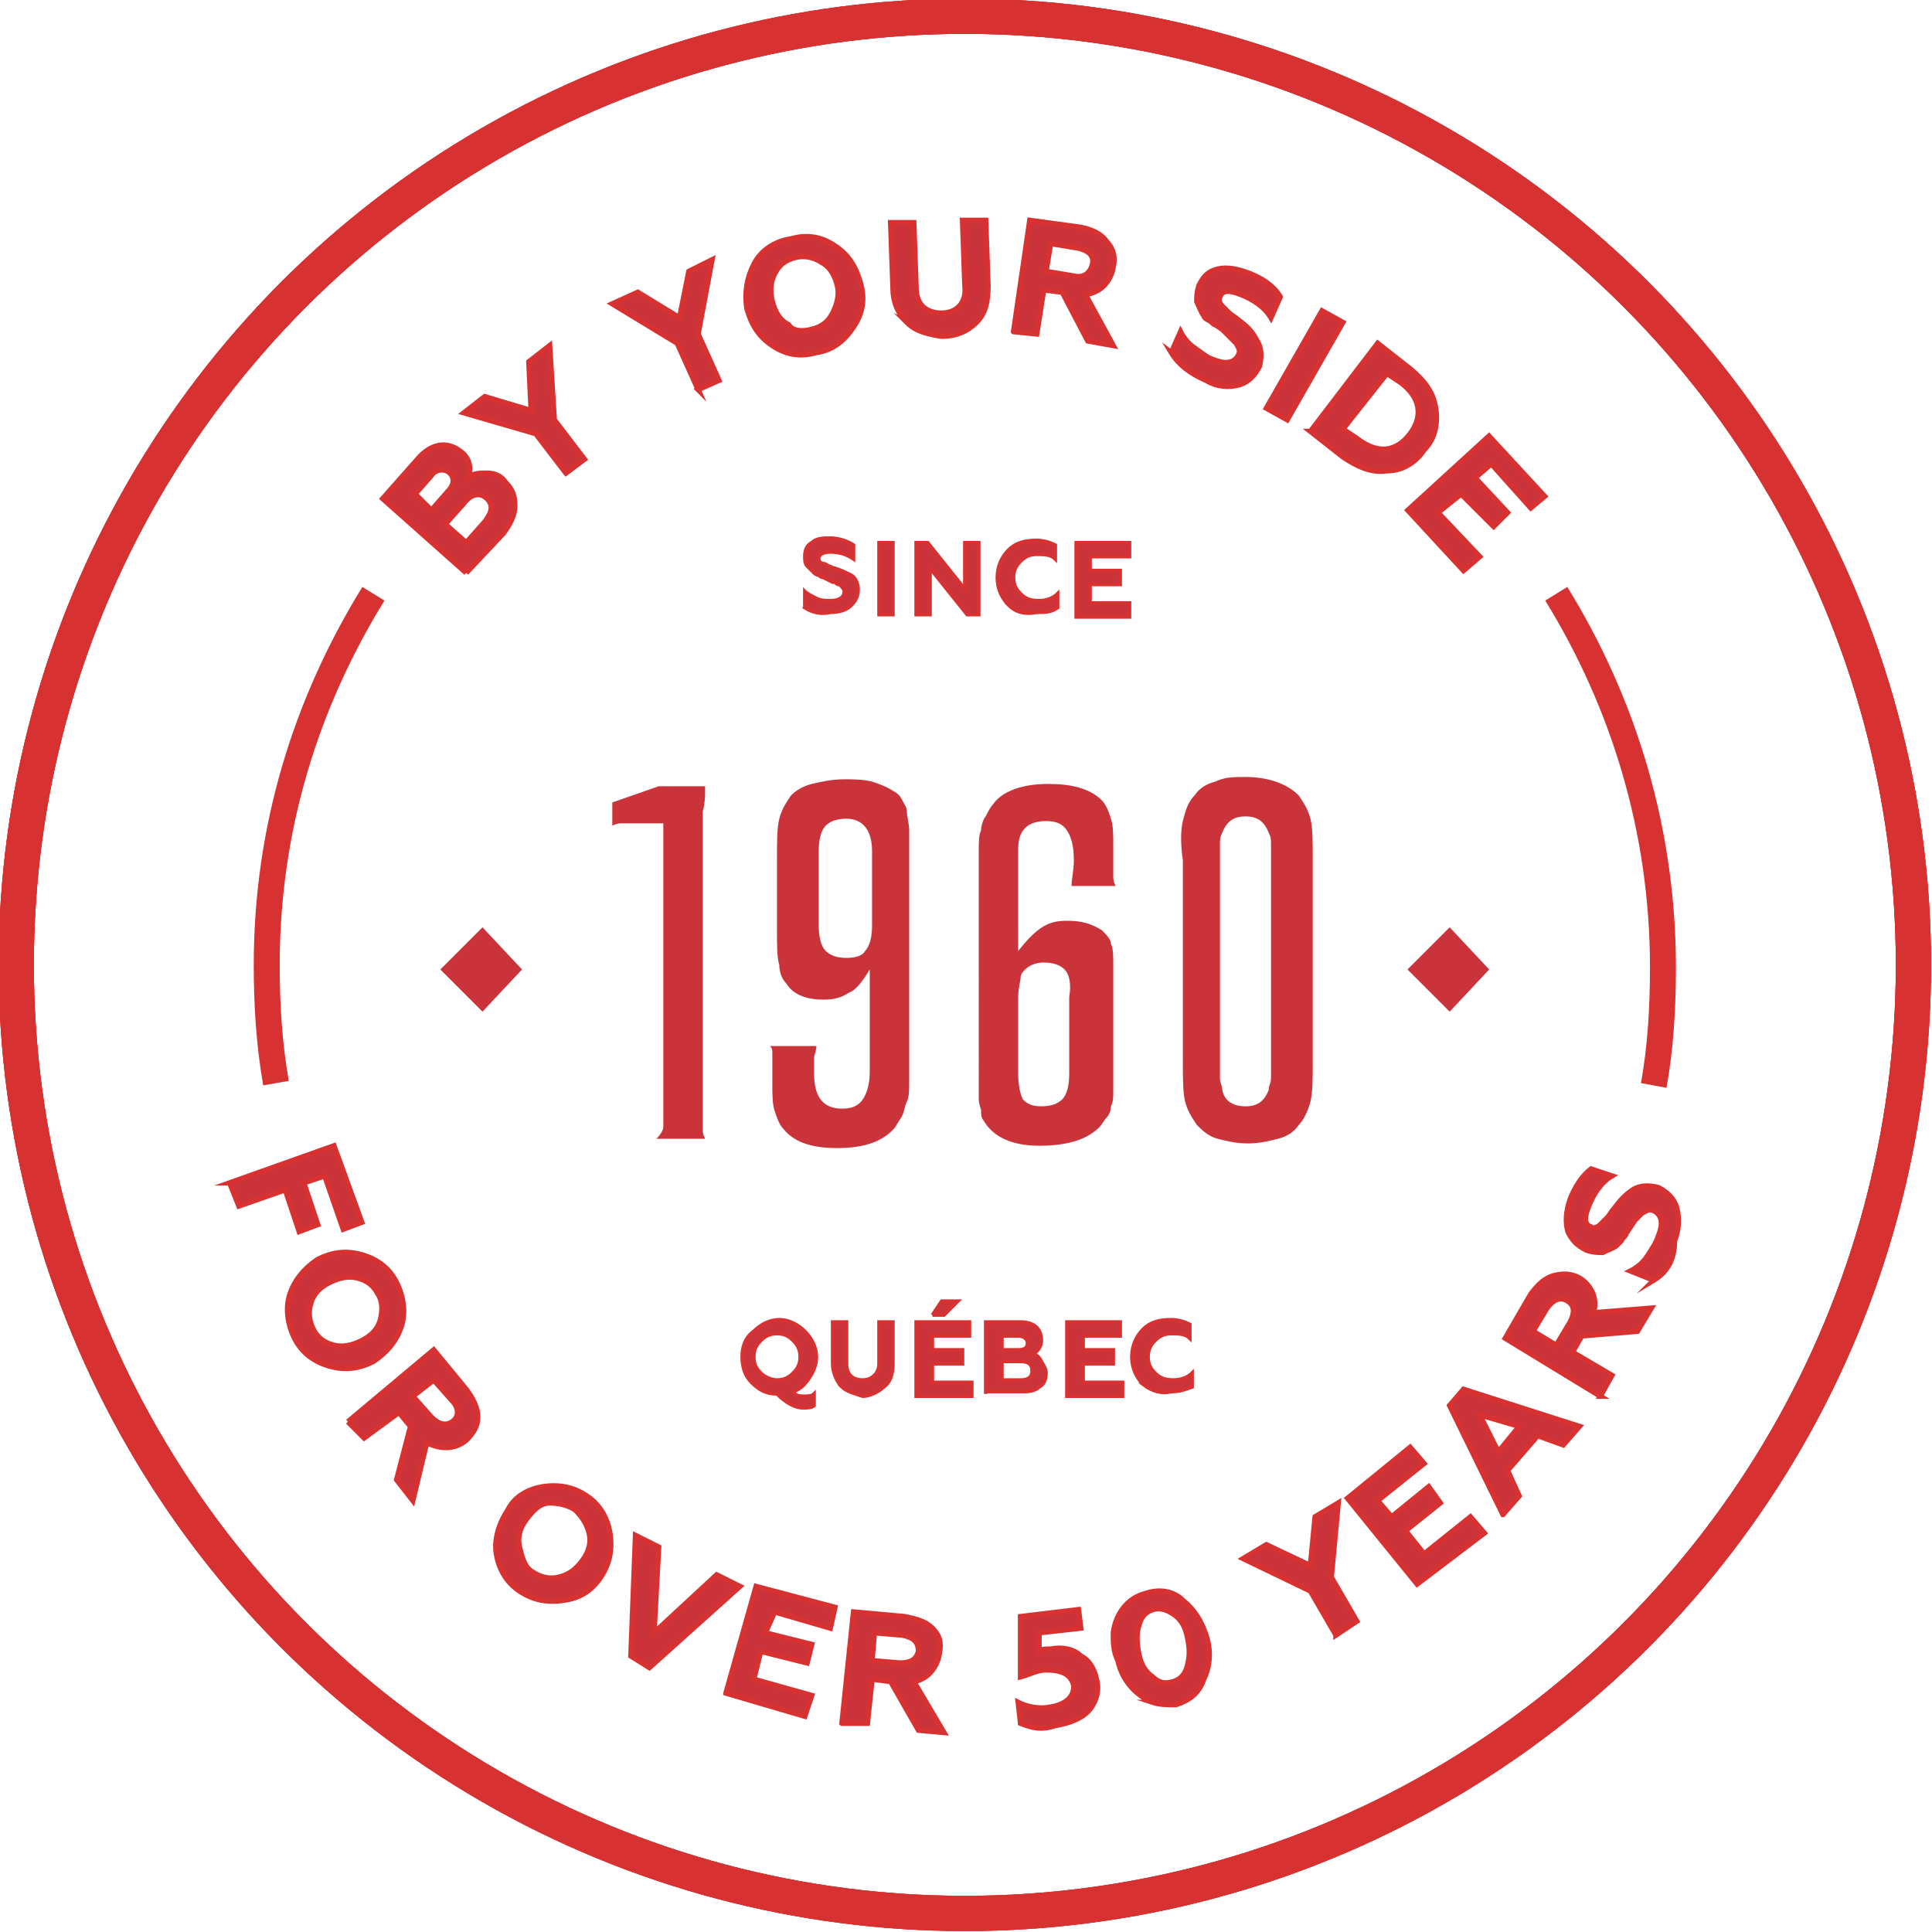 <svg id="Layer_1" xmlns="http://www.w3.org/2000/svg" viewBox="0 0 83.3 83.3"><style>.st0,.st1,.st2{fill:#cb333b;stroke:#d73131;stroke-width:.228;stroke-miterlimit:10}.st1,.st2{fill:none;stroke-width:1.518}.st2{stroke-width:1.119}.st3{fill:none;stroke:#006bb6;stroke-width:.686}.st3,.st4,.st5{stroke-miterlimit:10}.st4{fill:#cb333b;stroke:#d73131;stroke-width:.152}.st5{stroke:#cb333b;stroke-width:.304}.st5,.st6{fill:#cb333b}</style><path class="st0" d="M9.9 51l4.5-1.6 1.2 3.3-.8.3-.8-2.3-.9.3.6 1.8-.8.3-.6-1.8-2 .7-.4-1zM15.6 54.1c.7.2 1.2.6 1.5 1.2.3.6.4 1.3.2 1.9-.2.6-.6 1.1-1.2 1.5-.6.3-1.2.4-1.9.2s-1.2-.6-1.5-1.2c-.3-.6-.4-1.3-.2-1.9s.6-1.1 1.2-1.5c.6-.3 1.2-.4 1.9-.2zm-2.1 3.2c.2.4.5.6.9.7.4.1.8 0 1.2-.2.4-.2.7-.5.8-.9s.1-.8-.1-1.1c-.2-.4-.5-.6-.9-.7-.4-.1-.8 0-1.2.2-.4.2-.7.5-.8.9-.1.3-.1.7.1 1.1zM15 61.3l3.7-3.1 1.4 1.7c.3.4.5.8.5 1.2 0 .4-.2.7-.5 1-.5.4-1.1.4-1.7.1l-.6 2.5-.7-.9.6-2.3-.5-.6-1.5 1.1-.7-.7zm2.8-1.1l.8.9c.3.3.6.4.9.2.3-.2.3-.6 0-.9l-.8-.9-.9.7zM23.4 64.1c.7-.1 1.3 0 1.9.4s.9 1 1 1.6c.1.7 0 1.3-.4 1.9-.4.6-.9.9-1.6 1-.7.1-1.3 0-1.9-.4-.6-.4-.9-1-1-1.6s.1-1.3.5-1.9c.3-.6.9-.9 1.5-1zm-.4 3.7c.3.2.7.3 1.1.2s.7-.3 1-.7c.3-.4.4-.8.3-1.2s-.3-.7-.6-1c-.3-.2-.7-.3-1.1-.3s-.7.3-1 .7-.4.8-.3 1.2.2.9.6 1.1zM27.2 71.4l.2-5.2 1 .5-.2 3.7 2.7-2.5 1 .5-3.9 3.5-.8-.5zM31.3 73l1.3-4.6 3.4.9-.2.9-2.4-.7-.4.9 2 .5-.2.8-2-.5-.3 1.2 2.5.7-.3.9-3.4-1zM36.3 74.3l.5-4.8 2.2.2c.5.1.9.2 1.2.5.3.3.4.6.3 1.1-.1.6-.5 1.1-1.1 1.2l1.3 2.2-1.1-.1-1.2-2.1-.8-.1-.2 1.9h-1.1zm1.3-2.7l1.2.1c.4 0 .7-.1.8-.5 0-.4-.2-.6-.7-.7l-1.2-.1-.1 1.2zM44 74.3l-.1-.9c.4.2.9.3 1.4.2.6-.1 1-.4 1-.9-.1-.5-.5-.7-1.2-.7-.4 0-.7.2-1.1.3v-2.6l2.5-.3.1.8-1.8.2v.8c.1-.1.3-.1.5-.1.5-.1 1 0 1.3.3.4.2.6.6.7 1.1.1.5-.1 1-.4 1.3-.3.3-.8.5-1.4.6-.6.2-1 .1-1.5-.1zM49.7 73.4c-.7-.3-1.3-.9-1.5-1.8-.2-.4-.2-.8-.2-1.2.1-.8.6-1.5 1.4-1.7.6-.2 1.2-.1 1.6.3.5.4.8.9 1 1.5s.2 1.3-.1 1.9c-.2.6-.6.9-1.2 1.1-.3 0-.7 0-1-.1zm.9-.9c.3-.1.5-.3.6-.7.1-.4.1-.7 0-1.2s-.3-.8-.6-1c-.3-.2-.6-.3-.9-.2-.3.1-.5.3-.6.7-.1.3-.1.7 0 1.2s.3.8.6 1c.3.3.6.3.9.2zM57.6 70.5l-1.1-1.9-2.9-1.4 1-.6 1.9.9.2-2.1 1-.6-.3 3.2 1.1 1.9-.9.6zM61.1 68.3l-3-3.7 2.7-2.2.6.7-2 1.6.6.7 1.6-1.3.5.7-1.5 1.2.8 1 2-1.6.6.7-2.9 2.2zM64.8 65.3l-2.3-4.7.6-.7 5 1.6-.7.8-1.1-.4-1.3 1.5.5 1.1-.7.8zm-.2-2.7l.9-1.1-1.7-.5.8 1.6zM69 60.2l-4.1-2.5 1.1-1.9c.3-.4.6-.7 1-.8.4-.1.7-.1 1.1.1.5.3.8.9.6 1.5l2.5-.2-.6 1-2.4.2-.4.7 1.7 1-.5.9zM67.1 58l.6-1c.2-.4.2-.7-.1-.9-.3-.2-.6-.1-.9.3l-.6 1 1 .6zM71.3 55.2l-1-.4c.2-.1.5-.3.7-.6.2-.3.4-.6.5-.9.2-.5.2-.9-.2-1.1-.2-.1-.3 0-.5.1l-.2.2-.1.1-.2.3-.2.3c0 .1-.1.1-.2.3l-.2.2c-.1.1-.4.2-.6.3-.2 0-.4 0-.7-.1-.4-.2-.6-.4-.8-.8-.1-.4-.1-.8.1-1.4.2-.5.5-1 .9-1.3l.9.3c-.5.3-.8.8-1 1.3-.2.5-.2.8.1.9.1.1.3 0 .4-.1l.3-.3c.1-.1.2-.3.3-.4.3-.4.5-.6.8-.8.3-.2.7-.2 1.1-.1.4.2.7.5.8.9s.1.9-.1 1.4c0 .9-.4 1.4-.9 1.7z"/><g><path class="st0" d="M20.1 24.7l-3.6-3.2 1.5-1.7c.6-.7 1.3-.8 1.9-.3.4.3.4.8.3 1.1.2-.2.5-.2.8-.2s.6.1.8.4c.3.3.4.6.4 1s-.2.8-.5 1.2l-1.6 1.7zM18.6 22l.7-.8c.3-.3.3-.6.1-.8-.2-.2-.6-.2-.8.1l-.7.8.7.7zm1.5 1.4l.8-.9c.3-.4.4-.7.1-1-.3-.3-.7-.2-1 .2l-.8.9.9.8zM24.4 20.4l-1.3-1.7-3.1-.9.9-.7 2 .6-.1-2.1.9-.7.2 3.2 1.3 1.7-.8.6zM30.1 16.8l-.9-2-2.8-1.7 1.1-.5 1.8 1.1.4-2 1-.5-.6 3.2.9 2-.9.4zM32.5 11.4c.3-.6.9-1 1.6-1.1.7-.2 1.3-.1 1.9.3.6.4.9.9 1.1 1.6.2.7.1 1.3-.3 1.9s-.9 1-1.6 1.1c-.7.2-1.3.1-1.9-.3-.6-.4-.9-.9-1.1-1.6-.1-.7 0-1.3.3-1.9zm2.5 2.8c.4-.1.7-.3.9-.7.2-.4.3-.8.2-1.2-.1-.4-.3-.8-.7-1-.3-.2-.7-.3-1.1-.2-.4.1-.7.3-.9.7-.2.4-.2.8-.1 1.2.1.4.3.8.7 1 .2.3.6.3 1 .2zM39.1 13.9c-.4-.4-.6-.9-.6-1.5l-.1-2.8h1l.1 2.8c0 .8.5 1.1 1.1 1.1.6 0 1.1-.4 1-1.2l-.1-2.8h1l.1 2.8c0 .7-.1 1.2-.5 1.6-.4.4-.9.6-1.5.6-.6-.1-1.1-.2-1.5-.6zM43.7 14.3l.7-4.8 2.2.3c.5.1.9.3 1.1.6.3.3.4.7.3 1.1-.1.6-.5 1.1-1.2 1.2l1.2 2.2-1.1-.2-1.1-2.1-.8-.1-.3 1.9-1-.1zm1.4-2.6l1.2.2c.4.1.7-.1.8-.5.1-.4-.2-.6-.6-.7l-1.2-.2-.2 1.2zM50.5 15.2l.4-.9c.1.2.3.5.6.7.3.2.5.4.8.5.5.2.9.2 1.1-.2.1-.2 0-.3-.1-.5l-.2-.2-.1-.1-.3-.3-.3-.2c-.1 0-.1-.1-.3-.2s-.2-.2-.2-.2c-.1-.1-.2-.4-.3-.6 0-.2 0-.4.1-.7.2-.4.4-.6.8-.7.4-.1.9 0 1.4.2.5.2 1 .5 1.3 1l-.4.9c-.3-.5-.8-.8-1.3-1-.5-.2-.8-.2-.9.1-.1.1 0 .3.1.4l.3.3c.1.1.3.2.4.3.4.3.6.5.8.9.2.3.2.7.1 1.1-.2.4-.5.7-.9.8-.4.1-.9.1-1.4-.2-.7-.3-1.2-.7-1.5-1.2zM54.6 17.6l2.4-4.2.9.5-2.4 4.2-.9-.5zM56.5 18.6l2.9-3.8 1.4 1.1c.6.5 1 1 1.1 1.7.1.6 0 1.3-.5 1.8-.4.6-1 .9-1.6.9-.7.1-1.3-.2-1.9-.6l-1.4-1.1zm1.4-.1l.6.4c.9.7 1.7.6 2.3-.2.6-.8.4-1.6-.4-2.2l-.6-.4-1.9 2.4zM60.7 22l3.5-3.2 2.4 2.6-.6.5-1.7-1.9-.7.6 1.4 1.5-.6.6-1.4-1.4-1 .8 1.8 1.9-.7.6-2.4-2.6z"/></g><circle class="st1" cx="41.6" cy="41.6" r="40.9"/><circle class="st1" cx="41.6" cy="41.6" r="40.9"/><circle class="st1" cx="41.6" cy="41.6" r="40.9"/><path class="st2" d="M67.1 25.6c2.9 4.7 4.6 10.2 4.6 16.1 0 1.7-.1 3.5-.4 5.1M11.9 46.7c-.3-1.7-.4-3.4-.4-5.1 0-5.9 1.7-11.3 4.6-16"/><g><path class="st4" d="M34.7 26.2v-.7c.1.1.3.2.5.3.2.1.4.1.6.1.3 0 .6-.1.6-.4 0-.1-.1-.2-.2-.3-.1 0-.1 0-.2-.1h-.1l-.2-.1-.2-.1s-.1 0-.2-.1c-.1 0-.2-.1-.2-.1l-.3-.3c-.1-.1-.1-.3-.1-.4 0-.3.1-.5.3-.6.2-.2.5-.2.8-.2s.7.1 1 .3v.6c-.3-.2-.6-.3-1-.3-.3 0-.5.1-.5.3 0 .1.1.2.2.2s.2.1.2.1c.1 0 .2.1.3.1.3.1.5.2.7.3.2.1.3.4.3.6 0 .3-.1.5-.3.7s-.5.3-.9.3c-.4.1-.8 0-1.1-.2zM37.9 26.5v-3.1h.6v3.1h-.6zM39.5 26.5v-3.1h.5l1.6 2v-2h.6v3.1h-.5l-1.6-2v2h-.6zM43.5 26.1c-.3-.3-.5-.7-.5-1.2s.2-.9.5-1.2c.3-.3.7-.4 1.2-.4.3 0 .6.1.8.2v.6c-.2-.2-.5-.2-.8-.2-.3 0-.5.1-.7.3-.2.2-.3.4-.3.7s.1.5.3.7c.2.2.4.3.8.3.3 0 .6-.1.8-.3v.6c-.3.2-.5.2-.9.2-.5.1-.9 0-1.2-.3zM46.4 26.5v-3.1h2.3v.6H47v.6h1.3v.6H47v.8h1.7v.6h-2.3z"/></g><g><path class="st4" d="M32.4 59.6c-.3-.3-.4-.7-.4-1.1 0-.4.1-.8.5-1.1.3-.3.7-.5 1.1-.5s.8.2 1.1.5c.3.3.5.7.5 1.1 0 .3-.1.6-.3.9-.2.3-.4.5-.7.6.1.2.3.2.5.2.1 0 .3 0 .4-.1v.5c-.1.1-.3.1-.5.1-.3 0-.7-.2-1.1-.6-.5 0-.8-.2-1.1-.5zm1.1-.1c.3 0 .5-.1.7-.3s.3-.4.3-.7-.1-.5-.3-.7-.4-.3-.7-.3-.5.1-.7.3c-.2.2-.3.4-.3.7s.1.5.3.7c.2.2.5.3.7.3zM36.3 59.8c-.2-.2-.4-.6-.4-1V57h.6v1.8c0 .5.3.7.7.7.4 0 .7-.3.7-.7V57h.6v1.8c0 .4-.1.8-.4 1-.2.2-.6.4-.9.4-.3-.1-.7-.2-.9-.4zM39.5 60.1V57h2.3v.6h-1.6v.6h1.3v.6h-1.3v.8h1.7v.6h-2.4zm.7-3.4l.4-.6h.7l-.6.6h-.5zM42.5 60.1V57H44c.6 0 .9.3.9.8 0 .3-.2.5-.4.6.2 0 .3.1.4.3s.2.3.2.5c0 .3-.1.5-.3.6-.2.2-.5.2-.8.2h-1.5zm.7-1.9h.7c.3 0 .4-.1.4-.3 0-.2-.2-.3-.4-.3h-.7v.6zm0 1.3h.8c.3 0 .5-.1.5-.4 0-.3-.2-.4-.5-.4h-.8v.8zM46 60.1V57h2.3v.6h-1.6v.6H48v.6h-1.3v.8h1.7v.6H46zM49.3 59.7c-.3-.3-.5-.7-.5-1.2s.2-.9.5-1.2c.3-.3.7-.4 1.2-.4.3 0 .6.1.8.2v.6c-.2-.2-.5-.2-.8-.2-.3 0-.5.1-.7.3-.2.2-.3.4-.3.7s.1.5.3.7c.2.2.4.3.8.3.3 0 .6-.1.8-.3v.6c-.3.1-.5.2-.9.2-.4.1-.8 0-1.2-.3z"/></g><g><path class="st5" d="M19.2 41.8l1.6-1.6 1.5 1.6-1.5 1.6-1.6-1.6z"/><path class="st6" d="M28.6 48.6v-.3-.4-.7-11.7h-1.8c-.1 0-.2 0-.4.1v-1l2-.7h2V34.2c0 .1 0 .4-.1.8V48.7c0 .1 0 .2.1.4h-2.1c.2-.2.3-.4.3-.5zM36.6 42.8c-.3.2-.6.3-1.1.3-.7 0-1.3-.2-1.6-.7-.2-.2-.3-.5-.3-.8-.1-.3-.1-.8-.1-1.5V37c0-.7 0-1.3.1-1.7.1-.4.3-.7.5-1 .2-.2.5-.4.9-.5.4-.1.9-.2 1.4-.2.4 0 .8 0 1.2.1.3.1.6.2.9.4.2.1.3.2.4.4s.2.3.2.5.1.5.1.8V46.6c0 .4 0 .7-.1.9s-.1.4-.2.6c-.1.2-.2.3-.3.5-.5.6-1.3.9-2.5.9-1 0-1.8-.2-2.3-.8-.2-.2-.3-.5-.4-.8-.1-.3-.1-.7-.1-1.2v-.6-.4-.3c0-.1 0-.2-.1-.3h2c0 .2-.1.4-.1.5v.7c0 1 .4 1.5 1.2 1.5.4 0 .7-.1.9-.4.2-.3.3-.7.3-1.2v-4.4c-.3.5-.6.9-.9 1zm-1-1.8c.2.2.5.3.9.3s.7-.1.8-.3c.2-.2.3-.6.3-1.1v-3.2c0-.9-.4-1.4-1.1-1.4-.4 0-.7.1-.9.3-.2.2-.3.6-.3 1.1v3.2c0 .5.1.9.3 1.1zM44.9 40c.3-.2.6-.3 1.1-.3.6 0 1 .1 1.5.4.2.2.4.4.4.6.1.2.1.5.1 1V47c0 .3 0 .5-.1.7 0 .2-.1.4-.2.5s-.2.3-.3.4c-.5.5-1.3.8-2.6.8-1.2 0-2-.4-2.4-1.1-.1-.1-.1-.3-.1-.4 0-.1-.1-.3-.1-.5v-.9V38v-1.3c0-.4 0-.7.1-.9 0-.2.1-.5.2-.6.1-.2.2-.4.3-.5.4-.6 1.3-.9 2.4-.9 1 0 1.8.2 2.3.7.2.2.3.5.4.8.1.3.1.7.1 1.2v1.3c0 .1 0 .2.1.4h-1.9c0-.3.1-.7.1-1.1 0-.6-.1-1-.3-1.3-.2-.3-.5-.4-.9-.4-.8 0-1.2.4-1.2 1.2V41c.4-.5.7-.8 1-1zm1 1.8c-.2-.2-.5-.3-.9-.3-.3 0-.6.1-.8.3-.1.1-.2.2-.2.4 0 .1-.1.4-.1.8v3.3c0 .5.1.9.2 1.1.2.2.4.3.8.3s.7-.1.9-.3c.2-.2.3-.6.3-1.1V43c.1-.6 0-1-.2-1.2zM51 35.4c.1-.4.2-.8.5-1.1.2-.3.5-.5.9-.6.4-.2.8-.2 1.3-.2 1 0 1.8.3 2.3.8.2.3.4.6.5 1 .1.4.1 1 .1 1.8v8.6c0 .8 0 1.4-.1 1.8-.1.4-.3.8-.5 1-.2.3-.5.5-.9.6s-.8.2-1.3.2-.9-.1-1.3-.2-.7-.4-.9-.6c-.2-.3-.4-.6-.5-1-.1-.4-.1-1-.1-1.8v-8.6c-.1-.7-.1-1.3 0-1.7zm3.8 1c0-.2 0-.3-.1-.5-.2-.5-.5-.7-1-.7s-.8.2-1 .7c-.1.2-.1.3-.1.5V46.5c0 .2.1.3.1.5.1.5.5.7 1 .7s.8-.2 1-.7c0-.2.1-.3.1-.5v-9.3-.8z"/><path class="st5" d="M60.9 41.8l1.6-1.6 1.5 1.6-1.5 1.6-1.6-1.6z"/></g></svg>